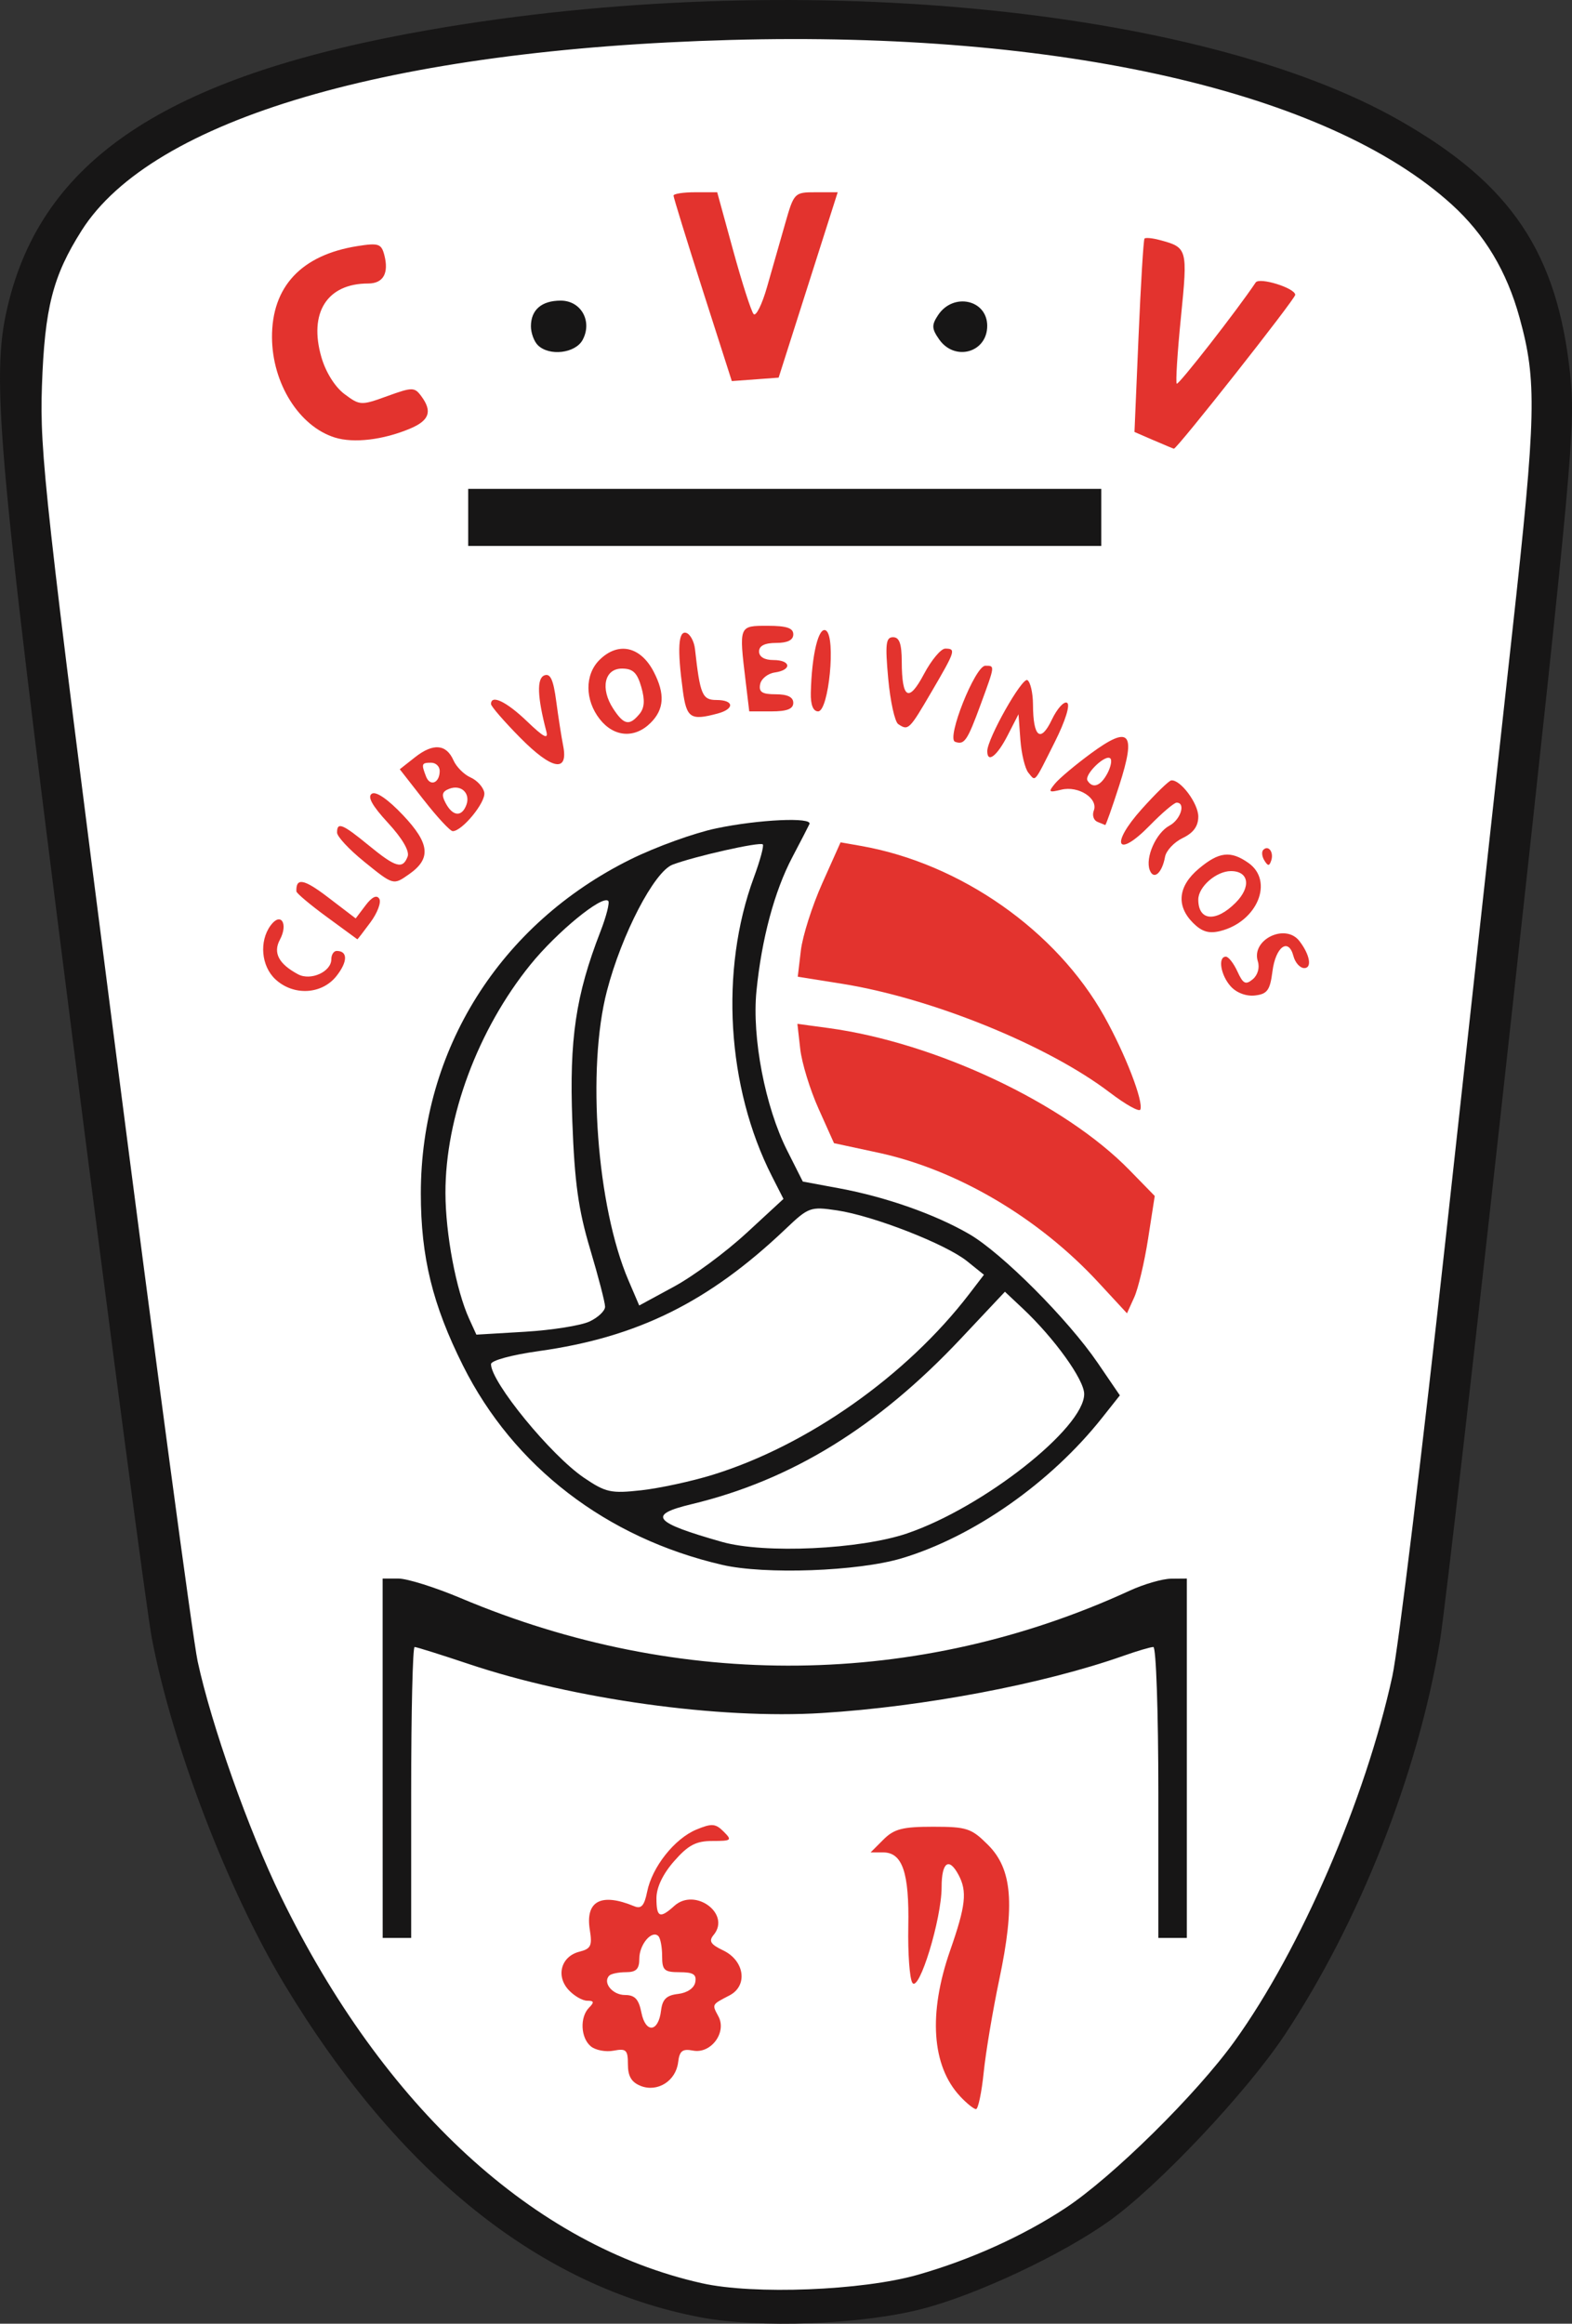 <?xml version="1.0" encoding="UTF-8" standalone="no"?>
<!-- Created with Inkscape (http://www.inkscape.org/) -->

<svg
   width="72.923mm"
   height="107.766mm"
   viewBox="0 0 72.923 107.766"
   version="1.1"
   id="svg5"
   inkscape:version="1.1 (c68e22c387, 2021-05-23)"
   sodipodi:docname="VINAROS.svg"
   xmlns:inkscape="http://www.inkscape.org/namespaces/inkscape"
   xmlns:sodipodi="http://sodipodi.sourceforge.net/DTD/sodipodi-0.dtd"
   xmlns="http://www.w3.org/2000/svg"
   xmlns:svg="http://www.w3.org/2000/svg">
  <rect x="0" y="0" width="72.923" height="107.766" fill="#333333" stroke="none"/>
  <sodipodi:namedview
     id="namedview7"
     pagecolor="#505050"
     bordercolor="#eeeeee"
     borderopacity="1"
     inkscape:pageshadow="0"
     inkscape:pageopacity="0"
     inkscape:pagecheckerboard="0"
     inkscape:document-units="mm"
     showgrid="false"
     fit-margin-top="0"
     fit-margin-left="0"
     fit-margin-right="0"
     fit-margin-bottom="0"
     inkscape:zoom="8.1840269"
     inkscape:cx="62.560889"
     inkscape:cy="33.052188"
     inkscape:window-width="1920"
     inkscape:window-height="1001"
     inkscape:window-x="-9"
     inkscape:window-y="-9"
     inkscape:window-maximized="1"
     inkscape:current-layer="layer1" />
  <defs
     id="defs2" />
  <g
     inkscape:label="Capa 1"
     inkscape:groupmode="layer"
     id="layer1"
     transform="translate(-206.509,-51.144)">
    <path
       style="fill:#ffffff;stroke:#000000;stroke-width:0.265px;stroke-linecap:butt;stroke-linejoin:miter;stroke-opacity:1"
       d="m 207.543,68.214 0.065,5.755 1.035,10.248 2.392,14.904 1.778,12.479 1.099,11.089 1.552,7.565 3.298,8.826 c 0,0 4.72,8.147 4.849,8.47 0.129,0.323 3.524,3.621 3.524,3.621 l 3.686,3.201 c 0,0 1.616,1.035 1.778,1.099 0.162,0.065 2.166,1.099 2.974,1.325 0.808,0.226 2.134,0.485 3.492,1.002 1.358,0.517 3.653,0.841 4.17,0.841 0.517,0 1.81,-0.55 2.586,-0.582 0.776,-0.032 3.298,-0.582 3.298,-0.582 l 3.136,-1.196 7.209,-3.718 1.519,-2.748 4.429,-4.235 3.686,-7.468 3.136,-9.602 0.97,-5.399 0.065,-5.173 1.325,-7.759 1.778,-16.1 1.746,-20.529 0.162,-7.888 c 0,0 -2.554,-4.364 -2.619,-4.494 -0.065,-0.129 -3.265,-2.748 -3.265,-2.748 l -3.33,-1.94 -11.8,-3.427 -17.587,-0.97 c 0,0 -15.453,1.261 -15.486,1.487 -0.032,0.226 -6.304,2.263 -6.304,2.263 l -6.11,2.877 -2.942,3.621 c 0,0 -0.517,2.004 -0.582,2.134 -0.065,0.129 -0.356,2.166 -0.356,2.166 z"
       id="path908" />
    <path
       style="fill:#e3332e;stroke-width:0.265"
       d="m 251.046,148.363 c -1.315,-1.404 -1.481,-3.841 -0.461,-6.762 0.726,-2.079 0.799,-2.739 0.388,-3.508 -0.446,-0.834 -0.784,-0.587 -0.784,0.572 0,1.477 -1.05,4.908 -1.357,4.434 -0.127,-0.197 -0.212,-1.372 -0.188,-2.611 0.047,-2.5 -0.271,-3.435 -1.169,-3.435 h -0.579 l 0.595,-0.595 c 0.494,-0.494 0.885,-0.595 2.303,-0.595 1.566,0 1.777,0.07 2.549,0.842 1.121,1.121 1.257,2.75 0.52,6.249 -0.3,1.426 -0.625,3.361 -0.721,4.299 -0.096,0.938 -0.257,1.706 -0.357,1.706 -0.1,0 -0.433,-0.268 -0.74,-0.595 z m -14.814,-0.48 c -0.427,-0.166 -0.595,-0.447 -0.595,-0.996 0,-0.674 -0.079,-0.75 -0.663,-0.639 -0.365,0.07 -0.841,-0.021 -1.058,-0.201 -0.475,-0.395 -0.517,-1.359 -0.078,-1.798 0.247,-0.247 0.227,-0.318 -0.091,-0.318 -0.225,0 -0.617,-0.23 -0.871,-0.51 -0.59,-0.652 -0.33,-1.551 0.509,-1.762 0.533,-0.134 0.604,-0.279 0.486,-1.005 -0.219,-1.347 0.519,-1.743 2.061,-1.104 0.326,0.135 0.467,-0.025 0.598,-0.675 0.229,-1.146 1.273,-2.462 2.284,-2.881 0.715,-0.296 0.886,-0.283 1.263,0.093 0.405,0.405 0.368,0.436 -0.519,0.436 -0.762,0 -1.121,0.189 -1.776,0.935 -0.524,0.596 -0.821,1.22 -0.821,1.72 0,0.894 0.159,0.962 0.828,0.356 0.961,-0.869 2.637,0.367 1.825,1.346 -0.238,0.287 -0.145,0.437 0.441,0.717 0.995,0.475 1.159,1.638 0.295,2.088 -0.836,0.435 -0.819,0.404 -0.513,0.977 0.396,0.74 -0.347,1.741 -1.175,1.583 -0.497,-0.095 -0.631,0.009 -0.695,0.541 -0.105,0.866 -0.951,1.402 -1.734,1.099 z m 0.942,-3.493 c 0.063,-0.527 0.251,-0.711 0.791,-0.773 0.423,-0.049 0.745,-0.269 0.797,-0.545 0.068,-0.36 -0.094,-0.463 -0.725,-0.463 -0.716,0 -0.813,-0.089 -0.813,-0.75 0,-0.412 -0.078,-0.828 -0.174,-0.924 -0.301,-0.301 -0.884,0.388 -0.884,1.044 0,0.483 -0.144,0.629 -0.617,0.629 -0.34,0 -0.689,0.071 -0.776,0.158 -0.322,0.322 0.146,0.9 0.727,0.9 0.459,0 0.639,0.192 0.763,0.816 0.195,0.975 0.791,0.914 0.911,-0.093 z m 20.291,-33.768 c -2.777,-3.005 -6.564,-5.235 -10.226,-6.022 l -2.042,-0.439 -0.717,-1.599 c -0.395,-0.879 -0.777,-2.124 -0.849,-2.767 l -0.132,-1.168 1.427,0.193 c 4.987,0.675 10.951,3.487 13.977,6.588 l 1.173,1.202 -0.308,1.98 c -0.169,1.089 -0.459,2.314 -0.644,2.721 l -0.336,0.741 z m 0.529,-8.807 c -2.873,-2.194 -8.278,-4.387 -12.451,-5.051 l -2.027,-0.323 0.144,-1.218 c 0.079,-0.67 0.526,-2.072 0.993,-3.116 l 0.849,-1.898 0.955,0.168 c 4.612,0.813 9.055,3.927 11.279,7.904 0.974,1.741 1.825,3.943 1.672,4.322 -0.049,0.122 -0.685,-0.233 -1.413,-0.789 z m 5.609,-4.922 c -0.469,-0.518 -0.611,-1.381 -0.227,-1.381 0.122,0 0.363,0.31 0.536,0.688 0.261,0.572 0.38,0.633 0.71,0.36 0.232,-0.193 0.33,-0.538 0.236,-0.833 -0.318,-1.003 1.277,-1.782 1.927,-0.942 0.486,0.627 0.6,1.257 0.228,1.257 -0.197,0 -0.423,-0.251 -0.503,-0.557 -0.228,-0.873 -0.828,-0.436 -0.974,0.71 -0.111,0.873 -0.239,1.05 -0.808,1.116 -0.405,0.047 -0.855,-0.12 -1.124,-0.418 z m -44.32,-0.333 c -0.656,-0.611 -0.758,-1.76 -0.223,-2.493 0.473,-0.646 0.834,-0.091 0.431,0.662 -0.324,0.605 -0.052,1.12 0.844,1.6 0.586,0.314 1.543,-0.117 1.543,-0.695 0,-0.213 0.112,-0.388 0.249,-0.388 0.52,0 0.517,0.493 -0.007,1.16 -0.68,0.865 -1.998,0.936 -2.838,0.153 z m 2.384,-2.893 c -0.772,-0.565 -1.406,-1.098 -1.409,-1.185 -0.024,-0.648 0.347,-0.579 1.464,0.274 l 1.287,0.982 0.456,-0.604 c 0.296,-0.393 0.52,-0.501 0.638,-0.309 0.1,0.162 -0.084,0.655 -0.409,1.094 -0.325,0.44 -0.598,0.794 -0.607,0.788 -0.009,-0.006 -0.648,-0.474 -1.419,-1.039 z m 40.187,0.28 c -0.793,-0.793 -0.698,-1.705 0.262,-2.513 0.937,-0.788 1.475,-0.852 2.302,-0.273 1.201,0.841 0.418,2.735 -1.307,3.163 -0.521,0.129 -0.848,0.031 -1.257,-0.377 z m 1.971,-0.934 c 0.733,-0.733 0.625,-1.47 -0.215,-1.47 -0.679,0 -1.514,0.728 -1.514,1.32 0,0.994 0.814,1.065 1.729,0.15 z m -40.453,-1.933 c -0.674,-0.546 -1.227,-1.141 -1.227,-1.323 -0.002,-0.508 0.247,-0.408 1.471,0.595 1.254,1.027 1.572,1.119 1.802,0.519 0.098,-0.254 -0.245,-0.842 -0.91,-1.564 -0.738,-0.8 -0.968,-1.217 -0.748,-1.354 0.196,-0.121 0.752,0.262 1.451,1.003 1.236,1.308 1.307,2.008 0.28,2.728 -0.745,0.522 -0.721,0.528 -2.12,-0.603 z m 36.473,0.421 c -0.222,-0.578 0.29,-1.733 0.915,-2.067 0.521,-0.279 0.765,-1.065 0.331,-1.065 -0.116,0 -0.676,0.476 -1.244,1.058 -1.531,1.567 -1.862,0.899 -0.376,-0.758 0.643,-0.717 1.259,-1.316 1.368,-1.331 0.419,-0.057 1.257,1.061 1.257,1.678 0,0.444 -0.227,0.756 -0.724,0.994 -0.398,0.191 -0.767,0.584 -0.819,0.874 -0.136,0.752 -0.525,1.092 -0.707,0.617 z m 5.316,-0.451 c -0.114,-0.184 -0.136,-0.407 -0.048,-0.494 0.237,-0.237 0.495,0.111 0.367,0.495 -0.09,0.269 -0.152,0.269 -0.319,-10e-4 z m -38.986,-2.794 -1.121,-1.436 0.71,-0.559 c 0.841,-0.661 1.448,-0.611 1.782,0.147 0.133,0.302 0.49,0.659 0.792,0.792 0.302,0.133 0.589,0.448 0.636,0.699 0.083,0.439 -1.022,1.792 -1.463,1.792 -0.118,0 -0.719,-0.646 -1.335,-1.436 z m 1.965,0.227 c 0.208,-0.543 -0.236,-0.97 -0.788,-0.758 -0.338,0.13 -0.376,0.281 -0.167,0.67 0.327,0.611 0.74,0.649 0.955,0.088 z m -1.234,-1.585 c 0,-0.21 -0.179,-0.381 -0.397,-0.381 -0.445,0 -0.463,0.049 -0.237,0.638 0.186,0.484 0.634,0.303 0.634,-0.257 z m 30.508,2.359 c -0.174,-0.071 -0.248,-0.305 -0.165,-0.521 0.216,-0.564 -0.711,-1.162 -1.503,-0.969 -0.594,0.144 -0.624,0.116 -0.296,-0.283 0.201,-0.244 0.953,-0.875 1.671,-1.402 1.802,-1.322 2.103,-0.978 1.307,1.493 -0.328,1.019 -0.62,1.843 -0.648,1.832 -0.028,-0.011 -0.193,-0.079 -0.367,-0.149 z m 0.46,-2.234 c 0.162,-0.304 0.227,-0.62 0.143,-0.704 -0.221,-0.221 -1.228,0.755 -1.06,1.027 0.239,0.386 0.606,0.257 0.916,-0.323 z m -3.66,-0.042 c -0.156,-0.188 -0.323,-0.876 -0.371,-1.528 l -0.087,-1.185 -0.509,0.992 c -0.487,0.95 -0.94,1.297 -0.94,0.72 0,-0.578 1.619,-3.444 1.861,-3.294 0.141,0.087 0.257,0.597 0.26,1.135 0.006,1.519 0.352,1.795 0.875,0.699 0.247,-0.518 0.566,-0.869 0.708,-0.781 0.151,0.094 -0.083,0.842 -0.563,1.8 -0.994,1.982 -0.888,1.858 -1.233,1.443 z M 230.644,85.362 c -0.747,-0.757 -1.358,-1.461 -1.358,-1.566 0,-0.459 0.718,-0.114 1.672,0.802 0.773,0.742 0.998,0.859 0.894,0.463 -0.419,-1.598 -0.449,-2.457 -0.09,-2.595 0.277,-0.106 0.417,0.199 0.549,1.197 0.098,0.737 0.242,1.663 0.321,2.058 0.254,1.271 -0.515,1.131 -1.988,-0.36 z m 20.168,0.183 c -0.411,-0.152 0.933,-3.526 1.405,-3.526 0.45,0 0.454,-0.032 -0.209,1.776 -0.629,1.714 -0.763,1.91 -1.196,1.75 z m -16.48,-1.048 c -0.694,-0.882 -0.702,-2.059 -0.019,-2.742 0.866,-0.866 1.909,-0.64 2.523,0.548 0.529,1.022 0.486,1.734 -0.142,2.362 -0.738,0.738 -1.703,0.67 -2.362,-0.168 z m 1.837,-0.234 c 0.239,-0.288 0.264,-0.646 0.089,-1.257 -0.191,-0.665 -0.389,-0.855 -0.897,-0.855 -0.816,0 -1.016,0.93 -0.401,1.867 0.491,0.75 0.747,0.801 1.209,0.244 z m 12.008,0.464 c -0.16,-0.107 -0.369,-1.058 -0.465,-2.113 -0.146,-1.61 -0.11,-1.918 0.225,-1.918 0.292,0 0.4,0.301 0.403,1.124 0.006,1.745 0.321,1.923 1.032,0.582 0.344,-0.648 0.787,-1.177 0.985,-1.177 0.509,0 0.477,0.101 -0.632,1.997 -1.039,1.778 -1.08,1.817 -1.547,1.505 z m -9.992,-1.554 c -0.264,-1.93 -0.212,-2.8 0.162,-2.676 0.182,0.06 0.363,0.397 0.402,0.75 0.236,2.12 0.338,2.361 0.999,2.361 0.814,0 0.849,0.414 0.054,0.627 -1.26,0.338 -1.442,0.218 -1.618,-1.061 z m 2.914,-0.426 c -0.312,-2.6 -0.32,-2.58 1.019,-2.58 0.882,0 1.191,0.103 1.191,0.397 0,0.265 -0.265,0.397 -0.794,0.397 -0.529,0 -0.794,0.132 -0.794,0.397 0,0.247 0.25,0.397 0.661,0.397 0.822,0 0.877,0.462 0.069,0.577 -0.326,0.046 -0.632,0.293 -0.681,0.548 -0.069,0.36 0.093,0.463 0.725,0.463 0.546,0 0.813,0.13 0.813,0.397 0,0.284 -0.29,0.397 -1.021,0.397 h -1.021 z m 3.023,0.529 c 0.04,-1.77 0.364,-3.102 0.703,-2.89 0.468,0.292 0.132,3.75 -0.364,3.75 -0.232,0 -0.352,-0.303 -0.339,-0.86 z m 15.898,-11.715 -0.884,-0.384 0.189,-4.435 c 0.104,-2.439 0.228,-4.479 0.276,-4.533 0.048,-0.054 0.361,-0.025 0.695,0.064 1.302,0.347 1.314,0.39 0.995,3.585 -0.164,1.637 -0.251,3.023 -0.194,3.08 0.08,0.08 2.818,-3.43 3.661,-4.693 0.173,-0.26 1.835,0.259 1.835,0.573 0,0.193 -5.495,7.16 -5.629,7.136 -0.033,-0.006 -0.457,-0.183 -0.943,-0.394 z m -37.972,-0.124 c -1.656,-0.514 -2.909,-2.505 -2.921,-4.642 -0.014,-2.357 1.363,-3.828 3.97,-4.239 0.969,-0.153 1.103,-0.108 1.239,0.411 0.222,0.849 -0.047,1.325 -0.749,1.325 -1.906,0 -2.766,1.357 -2.168,3.42 0.201,0.695 0.63,1.379 1.07,1.708 0.714,0.533 0.769,0.536 1.98,0.097 1.163,-0.422 1.267,-0.423 1.576,-0.009 0.534,0.715 0.387,1.139 -0.529,1.521 -1.241,0.518 -2.599,0.678 -3.468,0.408 z m 17.056,-6.842 c -0.743,-2.323 -1.351,-4.293 -1.351,-4.379 0,-0.086 0.456,-0.156 1.013,-0.156 h 1.013 l 0.744,2.712 c 0.409,1.492 0.835,2.813 0.945,2.937 0.11,0.124 0.391,-0.442 0.624,-1.257 0.233,-0.815 0.61,-2.137 0.839,-2.937 0.411,-1.437 0.428,-1.455 1.427,-1.455 h 1.011 l -1.37,4.299 -1.37,4.299 -1.086,0.08 -1.086,0.08 z"
       id="path898" />
    <path
       style="fill:#171616;stroke-width:0.265"
       d="m 238.988,158.61 c -7.411,-1.406 -13.987,-6.664 -19.267,-15.406 -2.629,-4.353 -5.215,-11.092 -6.167,-16.074 -0.223,-1.164 -1.894,-13.807 -3.713,-28.096 -3.552,-27.894 -3.782,-30.591 -2.893,-34.021 1.727,-6.665 7.617,-10.429 19.56,-12.498 16.626,-2.881 35.6,-1.1 44.932,4.218 5.181,2.952 7.315,6.135 7.909,11.793 0.249,2.371 0.096,4.041 -2.682,29.369 -1.62,14.77 -3.133,27.986 -3.363,29.369 -1.018,6.14 -3.737,13.033 -7.202,18.256 -1.756,2.646 -5.852,6.992 -8.123,8.616 -2.205,1.578 -6.179,3.444 -8.716,4.094 -2.837,0.726 -7.535,0.9 -10.274,0.381 z m 10.096,-1.968 c 2.445,-0.697 4.879,-1.796 6.847,-3.093 2.185,-1.44 6.074,-5.274 7.848,-7.738 3.062,-4.252 6.071,-11.211 7.317,-16.921 0.275,-1.258 1.4,-10.503 2.502,-20.544 1.101,-10.041 2.481,-22.602 3.066,-27.914 1.11,-10.073 1.145,-11.613 0.336,-14.552 -0.591,-2.15 -1.617,-3.862 -3.143,-5.249 -5.752,-5.226 -18.149,-8.055 -33.458,-7.634 -15.792,0.434 -26.831,3.675 -30.103,8.837 -1.339,2.113 -1.716,3.592 -1.842,7.221 -0.106,3.062 0.143,5.312 3.355,30.295 1.908,14.843 3.649,27.821 3.868,28.839 0.638,2.96 2.365,7.837 3.864,10.914 4.764,9.779 11.747,16.19 19.535,17.932 2.401,0.537 7.438,0.34 10.008,-0.393 z m -24.825,-23.955 v -8.334 h 0.736 c 0.405,0 1.706,0.409 2.891,0.909 10.172,4.29 21.212,4.166 31.033,-0.35 0.655,-0.301 1.518,-0.55 1.918,-0.553 l 0.728,-0.006 v 8.334 8.334 h -0.661 -0.661 v -6.747 c 0,-3.711 -0.104,-6.747 -0.231,-6.747 -0.127,0 -0.752,0.184 -1.389,0.409 -3.699,1.306 -9.259,2.361 -13.985,2.653 -4.778,0.296 -11.497,-0.637 -16.382,-2.273 -1.295,-0.434 -2.426,-0.789 -2.514,-0.789 -0.088,0 -0.159,3.036 -0.159,6.747 v 6.747 h -0.661 -0.661 z m 15.743,-8.972 c -5.362,-1.242 -9.674,-4.557 -12.015,-9.237 -1.413,-2.823 -1.956,-5.041 -1.956,-7.985 0,-6.66 3.667,-12.497 9.738,-15.499 1.164,-0.576 2.95,-1.221 3.969,-1.434 1.974,-0.413 4.469,-0.527 4.32,-0.198 -0.049,0.109 -0.408,0.802 -0.796,1.54 -0.828,1.573 -1.423,3.791 -1.662,6.205 -0.214,2.159 0.404,5.372 1.422,7.39 l 0.728,1.444 1.698,0.315 c 2.157,0.4 4.44,1.204 6.019,2.119 1.516,0.878 4.583,3.952 5.965,5.978 l 1.026,1.504 -0.821,1.036 c -2.387,3.014 -5.97,5.525 -9.301,6.521 -2.027,0.605 -6.349,0.762 -8.334,0.302 z m 8.599,-1.461 c 3.53,-1.205 8.202,-4.885 8.202,-6.46 0,-0.665 -1.386,-2.592 -2.863,-3.979 l -0.814,-0.764 -2.045,2.174 c -3.865,4.109 -7.868,6.569 -12.49,7.678 -2.069,0.496 -1.79,0.842 1.411,1.75 1.962,0.556 6.406,0.35 8.599,-0.398 z m -9.039,-2.71 c 4.402,-1.358 9.006,-4.602 11.907,-8.387 l 0.684,-0.893 -0.784,-0.631 c -0.985,-0.793 -4.345,-2.105 -6.032,-2.355 -1.234,-0.183 -1.318,-0.153 -2.381,0.858 -3.568,3.393 -6.865,5.026 -11.442,5.666 -1.277,0.179 -2.228,0.438 -2.228,0.607 0,0.835 2.781,4.231 4.315,5.27 1.01,0.683 1.247,0.735 2.654,0.58 0.849,-0.094 2.338,-0.416 3.307,-0.715 z m -5.712,-7.109 c 0.4,-0.186 0.728,-0.496 0.728,-0.689 0,-0.193 -0.312,-1.394 -0.693,-2.67 -0.547,-1.831 -0.721,-3.081 -0.827,-5.938 -0.142,-3.813 0.159,-5.839 1.302,-8.785 0.276,-0.71 0.439,-1.353 0.364,-1.428 -0.281,-0.281 -2.383,1.442 -3.611,2.959 -2.436,3.011 -3.948,7.073 -3.94,10.59 0.004,1.902 0.495,4.505 1.1,5.833 l 0.335,0.734 2.257,-0.134 c 1.242,-0.074 2.585,-0.287 2.985,-0.473 z m 7.277,-4.096 1.726,-1.593 -0.536,-1.053 c -2.095,-4.118 -2.424,-9.556 -0.838,-13.854 0.289,-0.783 0.476,-1.474 0.415,-1.534 -0.13,-0.13 -3.165,0.552 -4.186,0.94 -0.849,0.323 -2.36,3.228 -3.044,5.855 -0.943,3.62 -0.469,10 0.998,13.422 l 0.5,1.167 1.619,-0.879 c 0.891,-0.483 2.396,-1.595 3.345,-2.472 z M 228.228,75.14 V 73.817 h 14.684 14.684 v 1.323 1.323 h -14.684 -14.684 z m 3.228,-7.99 c -0.175,-0.175 -0.318,-0.568 -0.318,-0.873 0,-0.764 0.495,-1.191 1.382,-1.191 0.944,0 1.479,0.956 1.018,1.819 -0.337,0.629 -1.555,0.772 -2.082,0.245 z m 18.619,-0.266 c -0.347,-0.496 -0.355,-0.664 -0.051,-1.124 0.704,-1.065 2.281,-0.722 2.281,0.496 0,1.241 -1.504,1.665 -2.23,0.628 z"
       id="path892" />
  </g>
</svg>
